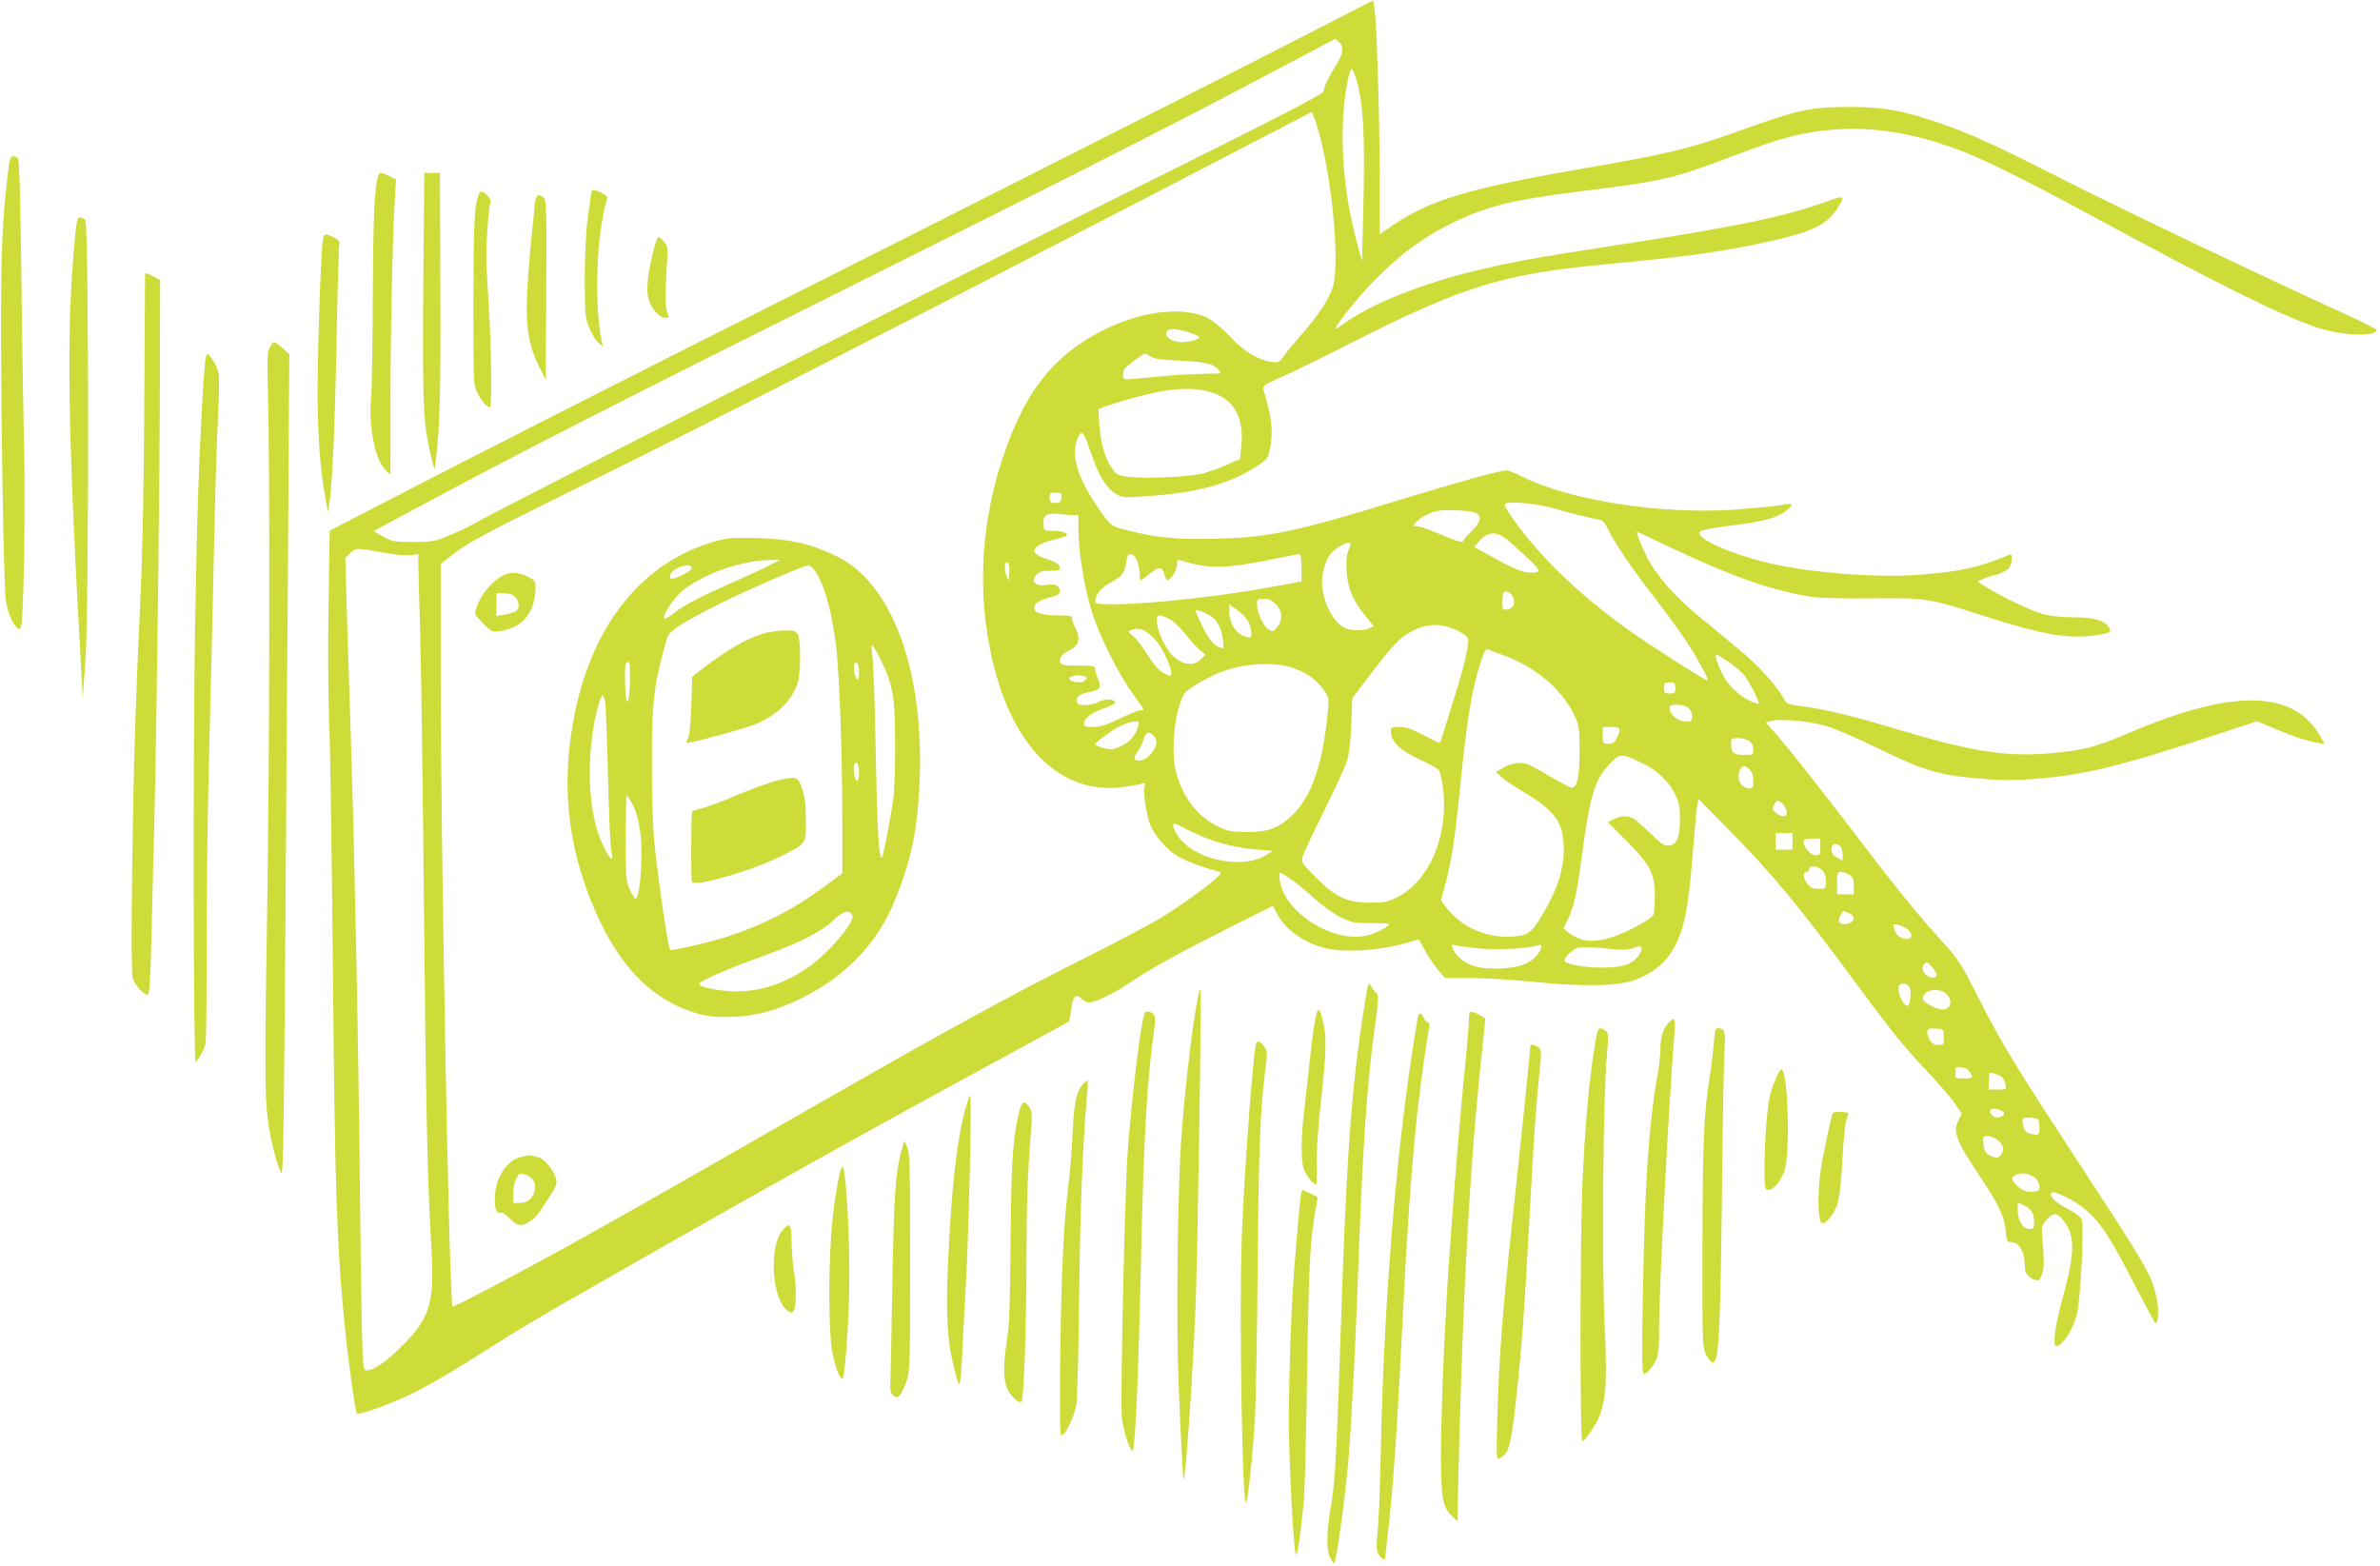 <?xml version="1.0" standalone="no"?>
<!DOCTYPE svg PUBLIC "-//W3C//DTD SVG 20010904//EN"
 "http://www.w3.org/TR/2001/REC-SVG-20010904/DTD/svg10.dtd">
<svg version="1.0" xmlns="http://www.w3.org/2000/svg"
 width="1280pt" height="842pt" viewBox="0 0 1280 842"
 preserveAspectRatio="xMidYMid meet">
<g transform="translate(0,842) scale(0.1,-0.1)"
fill="#cddc39" stroke="none">
<path d="M7085 8264 c-383 -198 -1738 -884 -2870 -1454 -943 -475 -1581 -799
-2111 -1073 l-331 -171 -6 -395 c-4 -218 -2 -502 3 -631 6 -129 14 -712 20
-1295 10 -1207 21 -1525 65 -1965 19 -187 56 -453 64 -462 11 -11 183 51 306
111 66 33 197 108 290 167 292 185 361 226 756 451 772 442 1444 817 2119
1183 195 106 357 194 359 196 3 3 8 32 12 66 8 69 24 86 54 58 11 -10 27 -20
35 -21 28 -6 126 39 216 99 120 81 263 160 544 302 l236 118 23 -44 c46 -86
147 -157 261 -184 107 -26 307 -11 453 34 l47 14 35 -62 c19 -34 50 -80 70
-104 l37 -42 137 0 c76 0 229 -9 342 -21 267 -27 455 -23 546 12 86 33 146 79
187 141 70 105 96 223 121 553 9 116 19 225 23 243 l7 34 157 -159 c246 -249
383 -415 718 -869 149 -203 240 -315 333 -413 71 -74 146 -160 168 -192 l40
-59 -19 -37 c-31 -60 -11 -110 121 -307 98 -146 127 -210 134 -287 5 -52 8
-59 27 -59 47 0 75 -51 76 -136 0 -32 21 -57 56 -68 17 -5 24 -1 33 21 14 37
16 70 7 179 -8 88 -7 91 19 122 32 38 54 40 82 10 74 -81 76 -176 9 -418 -44
-160 -59 -270 -36 -270 33 0 92 94 111 177 19 79 38 474 25 503 -7 16 -37 38
-80 61 -63 32 -99 69 -83 85 12 12 112 -36 169 -80 86 -68 143 -152 265 -390
63 -121 118 -225 123 -230 16 -16 23 63 10 127 -24 121 -50 167 -374 662 -399
611 -450 693 -588 964 -88 173 -107 203 -181 285 -132 144 -245 282 -450 551
-237 310 -362 468 -445 565 l-65 74 29 9 c43 12 187 1 279 -23 50 -13 161 -59
295 -125 259 -125 328 -145 577 -165 81 -7 165 -7 256 0 277 21 467 67 1020
250 l186 61 93 -39 c103 -44 174 -67 231 -77 l38 -6 -15 28 c-139 264 -467
274 -1036 31 -185 -78 -240 -93 -421 -109 -239 -21 -421 7 -836 132 -248 74
-393 108 -526 124 -50 6 -60 11 -72 35 -34 66 -141 184 -241 266 -59 49 -160
132 -224 185 -126 104 -223 216 -272 312 -30 61 -60 137 -54 137 2 0 71 -32
152 -71 357 -170 566 -244 787 -279 40 -6 176 -10 325 -8 291 3 306 1 612 -98
290 -93 429 -119 563 -104 111 13 125 22 88 59 -29 29 -84 41 -186 41 -50 0
-118 7 -150 15 -63 16 -225 93 -310 146 l-50 32 30 13 c17 8 49 18 73 24 24 6
52 20 63 31 21 21 27 85 7 76 -162 -68 -267 -92 -482 -108 -237 -19 -611 12
-831 67 -195 49 -355 120 -355 158 0 15 46 24 220 46 149 19 224 45 264 89 22
25 18 25 -67 11 -33 -5 -135 -14 -228 -21 -401 -27 -889 50 -1148 180 -33 17
-68 31 -78 31 -36 0 -266 -64 -580 -160 -545 -168 -695 -200 -975 -207 -209
-6 -326 4 -472 42 -108 27 -101 21 -186 148 -90 134 -126 252 -101 330 25 74
36 66 76 -52 41 -124 82 -192 134 -226 35 -22 40 -23 165 -14 281 19 451 66
602 166 47 31 54 40 63 85 20 92 13 164 -34 324 -6 18 5 26 92 64 54 23 220
104 368 180 618 313 825 377 1395 430 377 35 565 60 783 104 297 61 388 100
447 193 44 69 40 74 -37 46 -236 -87 -488 -140 -1158 -243 -421 -64 -582 -94
-770 -141 -261 -65 -512 -163 -651 -255 -32 -22 -65 -44 -73 -49 -42 -25 110
167 214 270 130 130 243 214 390 288 193 96 330 131 697 177 464 58 496 66
829 191 272 102 352 123 521 140 219 22 462 -17 708 -113 138 -54 350 -160
680 -338 710 -384 1033 -545 1230 -611 131 -44 312 -52 323 -15 1 5 -74 44
-168 86 -427 194 -1211 568 -1520 725 -374 190 -504 249 -672 306 -199 67
-296 84 -483 84 -197 0 -272 -16 -555 -118 -303 -109 -399 -132 -892 -217
-595 -103 -806 -167 -1006 -304 l-67 -46 0 318 c0 323 -16 823 -28 899 l-7 41
-300 -154z m117 -71 c26 -23 22 -62 -12 -116 -44 -70 -70 -124 -70 -146 0 -16
-196 -117 -1062 -548 -1160 -578 -3322 -1674 -3528 -1790 -19 -11 -71 -35
-115 -53 -74 -32 -88 -34 -190 -35 -102 0 -114 2 -163 28 -30 16 -52 30 -50
31 1 2 136 75 298 161 515 276 1033 540 2235 1140 1300 649 1835 921 2310
1174 176 93 322 170 324 171 3 0 13 -7 23 -17z m91 -195 c39 -127 49 -303 39
-698 l-7 -285 -27 100 c-83 303 -100 636 -47 885 6 27 14 50 18 50 4 0 15 -24
24 -52z m-193 -315 c71 -277 105 -696 67 -810 -24 -69 -77 -149 -168 -253 -41
-47 -85 -100 -98 -119 -22 -31 -27 -33 -65 -27 -73 12 -142 53 -218 133 -94
96 -135 120 -230 133 -166 23 -386 -40 -572 -164 -169 -113 -282 -260 -376
-490 -152 -374 -192 -780 -115 -1160 103 -513 373 -788 722 -738 43 6 87 14
97 18 15 6 17 3 12 -14 -10 -31 10 -161 33 -215 24 -56 90 -130 145 -162 45
-26 126 -57 194 -75 43 -11 44 -12 25 -32 -33 -37 -199 -156 -309 -224 -60
-36 -248 -136 -419 -221 -408 -205 -730 -382 -1480 -811 -794 -455 -1061 -607
-1315 -747 -318 -174 -591 -317 -596 -312 -18 17 -64 2488 -64 3428 l0 566 58
45 c99 76 143 100 742 396 644 318 1549 780 2960 1510 l925 480 12 -29 c7 -15
22 -63 33 -106z m-708 -1050 c32 -10 58 -21 58 -26 0 -13 -49 -27 -95 -27 -50
0 -92 27 -82 53 8 22 47 22 119 0z m-205 -130 c19 -13 58 -18 162 -23 137 -6
180 -17 210 -54 12 -14 4 -16 -75 -16 -49 -1 -135 -5 -191 -10 -55 -5 -135
-12 -177 -16 -75 -7 -76 -7 -76 17 0 13 4 30 9 37 6 10 95 76 109 81 1 1 14
-7 29 -16z m305 -187 c139 -32 201 -134 184 -297 l-7 -67 -67 -30 c-37 -17
-94 -38 -127 -47 -69 -19 -301 -31 -399 -20 -59 6 -69 10 -91 40 -39 50 -65
135 -72 234 l-6 90 34 14 c19 7 78 26 132 41 194 55 314 67 419 42z m-784
-573 c-2 -24 -8 -28 -32 -28 -26 0 -30 4 -31 28 -2 24 1 27 32 27 32 0 34 -2
31 -27z m2655 -59 c74 -22 189 -50 243 -60 13 -2 28 -19 40 -46 30 -67 126
-210 250 -369 62 -81 136 -181 163 -222 60 -89 136 -227 125 -227 -14 0 -307
187 -426 272 -254 181 -469 386 -607 578 -56 78 -65 96 -52 102 28 14 181 -3
264 -28z m-425 -23 c34 -18 26 -49 -23 -97 -25 -24 -45 -48 -45 -53 0 -13 -44
0 -145 44 -45 19 -92 35 -105 35 -23 0 -23 0 -4 21 22 25 66 49 109 60 41 11
187 4 213 -10z m-2172 -11 l34 0 0 -68 c0 -135 30 -321 77 -467 36 -114 142
-326 213 -423 33 -46 60 -85 60 -88 0 -2 -8 -4 -18 -4 -10 0 -60 -20 -111 -45
-71 -35 -104 -45 -142 -45 -41 0 -49 3 -49 18 0 29 41 60 109 83 35 12 60 26
58 33 -6 17 -52 19 -84 3 -52 -27 -123 -26 -123 2 0 23 17 38 55 46 57 13 63
16 69 31 3 8 -1 28 -9 44 -8 16 -15 38 -15 50 0 19 -6 20 -90 20 -75 0 -92 3
-97 16 -9 23 8 46 46 65 56 27 65 63 31 130 -12 22 -18 44 -15 49 4 6 -23 10
-68 10 -94 0 -139 14 -135 43 3 24 33 42 96 57 30 8 42 16 42 29 0 29 -24 43
-63 36 -68 -13 -98 16 -60 57 12 13 30 18 70 18 38 0 53 4 53 14 0 20 -19 33
-80 53 -91 30 -73 69 47 100 32 8 62 17 66 20 20 12 -18 28 -66 28 -52 0 -52
0 -55 35 -5 46 19 63 77 56 24 -3 59 -6 77 -6z m2333 -127 c20 -15 70 -60 112
-100 79 -74 81 -83 18 -83 -38 0 -89 21 -204 85 l-96 53 31 36 c41 46 86 49
139 9z m-846 -60 c-11 -27 -14 -59 -11 -113 5 -91 34 -160 100 -241 l46 -57
-24 -11 c-35 -16 -100 -14 -135 4 -64 33 -119 147 -119 246 0 53 22 124 48
152 23 27 73 57 94 57 16 0 16 -3 1 -37z m-5173 -18 c52 -9 111 -14 132 -11
l38 6 0 -48 c0 -27 4 -197 10 -378 5 -181 14 -837 20 -1459 10 -1088 19 -1492
40 -1845 18 -298 -7 -381 -161 -532 -87 -86 -149 -128 -187 -128 -19 0 -20 12
-26 233 -3 127 -8 488 -11 802 -8 796 -32 1923 -55 2580 -5 149 -12 379 -16
511 l-7 242 27 27 c31 30 24 30 196 0z m4018 -13 c15 -10 32 -66 32 -104 0
-16 3 -28 6 -28 3 0 26 16 50 36 48 40 66 37 78 -11 4 -14 10 -25 15 -25 18 0
51 53 51 83 0 26 3 29 23 22 144 -45 238 -44 474 4 83 17 156 31 162 31 7 0
11 -28 11 -74 l0 -73 -117 -22 c-289 -55 -696 -101 -895 -101 -82 0 -98 3 -98
15 0 35 32 76 78 99 64 32 83 57 89 111 5 44 15 53 41 37z m-670 -93 l-4 -44
-12 30 c-15 33 -7 84 9 68 6 -6 9 -30 7 -54z m2708 -128 c17 -33 3 -65 -30
-69 -25 -3 -26 -1 -26 41 0 24 3 47 7 51 13 12 37 1 49 -23z m-1275 -40 c37
-37 39 -88 7 -126 -22 -25 -24 -25 -47 -9 -29 21 -60 88 -61 132 0 30 2 32 36
32 26 0 43 -8 65 -29z m-147 -96 c9 -18 16 -45 16 -60 0 -25 -3 -27 -27 -20
-56 13 -93 73 -93 148 l0 28 44 -32 c25 -17 52 -46 60 -64z m-209 36 c39 -22
64 -68 72 -130 5 -47 4 -51 -13 -45 -37 13 -67 50 -100 121 -19 39 -34 75 -34
78 0 9 39 -4 75 -24z m-215 -21 c21 -11 59 -46 84 -79 25 -32 60 -71 77 -85
l32 -27 -23 -24 c-42 -45 -118 -28 -168 35 -33 43 -62 108 -69 155 -7 53 4 57
67 25z m1509 -45 c23 -8 56 -24 72 -35 26 -19 28 -25 23 -63 -10 -68 -32 -152
-86 -322 -27 -88 -53 -170 -57 -182 -6 -22 -7 -22 -36 -7 -122 65 -145 74
-189 74 -40 0 -46 -3 -46 -20 0 -59 47 -105 160 -157 47 -22 91 -46 98 -55 7
-8 17 -53 23 -99 31 -252 -74 -500 -250 -586 -49 -24 -68 -28 -146 -28 -121 1
-181 29 -289 137 -69 69 -78 81 -72 105 3 16 55 127 115 248 61 121 117 245
126 275 11 34 19 107 22 195 l6 140 104 137 c57 76 123 154 146 174 89 77 185
101 276 69z m-1633 -24 c41 -25 77 -73 109 -144 30 -69 33 -100 8 -89 -43 17
-67 42 -110 109 -25 40 -58 84 -74 97 -34 29 -35 33 -11 39 33 9 47 7 78 -12z
m1909 -121 c175 -61 320 -181 387 -318 32 -65 33 -70 33 -197 0 -153 -14 -210
-48 -200 -12 4 -62 31 -112 60 -49 30 -103 59 -120 65 -37 14 -91 5 -136 -22
l-34 -21 37 -31 c19 -17 73 -53 119 -80 166 -99 209 -162 209 -306 0 -103 -32
-205 -100 -324 -65 -114 -85 -133 -152 -141 -151 -19 -303 46 -388 165 l-20
28 25 94 c32 123 50 240 75 488 37 377 64 546 111 690 27 82 28 83 48 75 9 -4
39 -15 66 -25z m1221 -39 c33 -22 72 -56 87 -76 29 -37 82 -143 75 -150 -2 -2
-26 6 -53 19 -52 24 -112 83 -140 137 -25 48 -45 109 -36 109 5 0 35 -18 67
-39z m-2371 -25 c95 -25 161 -72 208 -147 13 -23 15 -40 7 -111 -28 -278 -90
-450 -195 -547 -73 -67 -123 -85 -235 -86 -82 0 -103 4 -153 27 -116 54 -197
159 -233 300 -22 86 -14 246 17 347 23 73 24 75 88 116 81 51 152 81 234 99
81 18 199 19 262 2z m-1097 -52 c18 -5 20 -9 11 -20 -6 -8 -22 -14 -34 -14
-48 0 -74 24 -37 33 26 7 35 7 60 1z m3182 -64 c0 -27 -3 -30 -30 -30 -27 0
-30 3 -30 30 0 27 3 30 30 30 27 0 30 -3 30 -30z m68 -106 c14 -10 22 -25 22
-45 0 -27 -3 -29 -35 -29 -41 0 -85 36 -85 70 0 17 6 20 38 20 21 0 48 -7 60
-16z m-2958 -104 c-5 -16 -17 -40 -27 -54 -20 -29 -88 -66 -120 -66 -25 0 -83
20 -83 28 0 4 28 27 61 51 62 45 117 70 156 71 19 0 21 -3 13 -30z m2590 -15
c0 -9 -7 -29 -15 -45 -12 -23 -22 -30 -45 -30 -29 0 -30 2 -30 45 l0 45 45 0
c34 0 45 -4 45 -15z m-2506 -31 c25 -24 19 -60 -15 -99 -22 -25 -39 -35 -60
-35 -34 0 -36 12 -8 51 11 16 25 45 30 64 11 38 28 44 53 19z m3204 -30 c14
-10 22 -25 22 -45 0 -28 -2 -29 -48 -29 -57 0 -72 12 -72 57 0 32 2 33 38 33
21 0 48 -7 60 -16z m-582 -115 c83 -39 147 -98 181 -167 24 -48 28 -70 28
-137 0 -98 -17 -138 -59 -143 -24 -3 -40 8 -100 66 -39 38 -81 75 -93 81 -30
15 -69 14 -105 -5 l-31 -16 101 -101 c127 -128 152 -176 152 -292 0 -44 -3
-89 -6 -100 -3 -14 -37 -38 -92 -67 -175 -93 -282 -102 -371 -30 l-23 19 20
39 c34 67 52 143 77 334 46 341 69 420 148 507 57 62 66 63 173 12z m584 -39
c13 -13 20 -33 20 -60 0 -34 -3 -40 -22 -40 -32 0 -58 29 -58 65 0 29 15 55
32 55 4 0 17 -9 28 -20z m190 -200 c25 -47 -3 -67 -48 -32 -20 15 -21 20 -10
44 10 21 16 24 30 17 10 -5 22 -18 28 -29z m-3134 -159 c95 -39 191 -62 294
-70 l85 -7 -35 -22 c-137 -86 -414 -19 -485 119 -27 52 -20 60 28 34 24 -14
75 -38 113 -54z m3174 -26 l0 -45 -45 0 -45 0 0 45 0 45 45 0 45 0 0 -45z
m150 -30 c0 -41 -2 -45 -24 -45 -27 0 -66 42 -66 71 0 16 8 19 45 19 l45 0 0
-45z m108 3 c7 -7 12 -27 12 -45 l0 -32 -30 17 c-22 12 -30 24 -30 45 0 29 25
38 48 15z m-98 -128 c13 -13 20 -33 20 -60 0 -40 0 -40 -39 -40 -31 0 -44 6
-60 26 -25 31 -27 64 -6 64 8 0 15 7 15 15 0 22 46 19 70 -5z m-2852 -53 c24
-16 78 -60 120 -98 42 -39 106 -84 142 -102 59 -29 72 -32 162 -32 54 0 98 -2
98 -5 0 -14 -71 -51 -117 -61 -184 -43 -446 123 -470 296 -7 54 -10 54 65 2z
m3000 27 c17 -12 22 -25 22 -60 l0 -44 -45 0 -45 0 0 60 c0 56 2 60 23 60 12
0 33 -7 45 -16z m-3 -206 c42 -19 25 -58 -27 -58 -30 0 -36 16 -18 51 13 22
12 22 45 7z m284 -69 c53 -19 69 -69 23 -69 -31 0 -55 21 -66 58 -8 25 -2 27
43 11z m-2284 -119 c99 -11 283 -2 330 17 22 8 18 -20 -6 -51 -36 -46 -95 -69
-188 -74 -116 -6 -182 10 -231 57 -40 37 -55 79 -25 68 8 -4 62 -11 120 -17z
m868 -39 c-35 -48 -87 -65 -193 -65 -91 -1 -194 17 -205 34 -9 15 44 67 76 74
17 3 82 1 143 -5 90 -9 118 -9 151 3 34 11 41 11 43 -1 2 -7 -5 -25 -15 -40z
m1603 -106 c-5 -18 -37 -17 -57 1 -22 20 -25 44 -7 62 10 10 18 6 40 -20 15
-18 26 -37 24 -43z m-146 -65 c11 -21 3 -100 -11 -100 -28 0 -63 93 -42 113
13 14 43 6 53 -13z m203 -41 c20 -25 22 -50 5 -67 -18 -18 -48 -15 -96 10 -31
17 -42 28 -40 43 7 46 96 56 131 14z m-19 -227 c1 -39 -1 -42 -24 -42 -33 0
-47 10 -59 44 -15 38 -6 48 41 44 41 -3 41 -3 42 -46z m128 -174 c8 -7 18 -21
21 -30 6 -16 0 -18 -41 -18 -46 0 -48 1 -46 28 1 15 3 28 3 30 3 8 50 0 63
-10z m185 -41 c6 -7 15 -24 18 -39 7 -28 7 -28 -41 -28 l-49 0 2 42 c1 24 2
45 2 47 2 7 56 -11 68 -22z m8 -188 c11 -11 -10 -29 -36 -29 -21 0 -43 26 -34
40 8 13 53 5 70 -11z m193 -73 c4 -48 -4 -56 -45 -44 -25 6 -35 16 -41 41 -12
43 -7 49 41 45 41 -3 42 -4 45 -42z m-226 -76 c33 -26 40 -55 20 -80 -15 -18
-21 -19 -49 -10 -33 12 -44 30 -47 81 -2 25 1 29 25 29 14 0 38 -9 51 -20z
m188 -195 c30 -15 48 -54 35 -74 -3 -6 -23 -11 -43 -11 -28 0 -46 8 -70 29
-36 34 -39 46 -14 60 25 15 59 13 92 -4z m-40 -160 c36 -19 50 -43 50 -89 0
-31 -3 -36 -23 -36 -35 0 -59 33 -65 90 -2 27 -1 50 2 50 4 0 20 -7 36 -15z"/>
<path d="M3855 5511 c-391 -106 -666 -441 -764 -929 -75 -372 -42 -705 105
-1049 136 -320 323 -505 574 -569 102 -26 269 -15 387 24 305 103 533 302 646
567 99 233 136 412 144 705 16 576 -157 1028 -447 1168 -140 68 -250 93 -425
98 -125 4 -161 1 -220 -15z m280 -133 c-33 -17 -125 -60 -204 -95 -165 -72
-259 -122 -314 -165 -21 -17 -40 -28 -44 -25 -12 13 42 100 89 142 103 92 322
172 478 173 l55 1 -60 -31z m-415 -13 c0 -17 -101 -68 -113 -56 -13 13 3 39
36 55 41 20 77 21 77 1z m652 -2 c54 -61 98 -210 124 -411 18 -146 34 -578 34
-948 l0 -281 -92 -68 c-164 -123 -335 -211 -528 -273 -102 -32 -298 -77 -306
-70 -11 12 -59 337 -85 578 -7 64 -13 247 -13 410 -1 313 9 422 55 590 11 41
23 86 26 98 8 35 79 82 268 177 152 77 463 212 491 214 6 1 18 -7 26 -16z
m362 -486 c69 -140 80 -202 80 -462 1 -143 -4 -260 -12 -310 -24 -147 -55
-305 -60 -300 -17 17 -24 147 -32 560 -5 259 -13 496 -18 528 -5 31 -5 57 -2
57 4 0 24 -33 44 -73z m-1346 -124 c-4 -135 -22 -144 -26 -14 -3 99 0 121 18
121 7 0 10 -36 8 -107z m1232 51 c0 -26 -4 -43 -10 -39 -12 8 -24 71 -15 85
13 21 25 -2 25 -46z m-1366 -156 c4 -18 11 -199 16 -403 4 -203 13 -387 18
-407 23 -89 -37 -1 -72 104 -59 176 -59 463 1 681 9 31 19 57 23 57 4 0 11
-15 14 -32z m1366 -384 c0 -24 -4 -44 -10 -44 -12 0 -24 65 -16 86 11 28 26 4
26 -42z m-1222 -162 c34 -61 52 -156 52 -278 0 -108 -14 -221 -29 -237 -5 -4
-19 16 -32 45 -23 51 -24 63 -24 280 0 126 3 228 6 228 3 0 15 -17 27 -38z
m1185 -603 c21 -33 -128 -208 -243 -286 -121 -82 -246 -124 -375 -125 -88 -1
-205 22 -205 41 0 13 163 85 335 146 197 70 321 133 388 196 53 50 81 58 100
28z"/>
<path d="M4100 5011 c-93 -30 -186 -84 -321 -187 l-56 -43 -5 -153 c-3 -95 -9
-162 -17 -176 -7 -13 -11 -25 -9 -27 7 -7 302 73 368 99 121 49 203 131 232
230 15 54 15 225 -1 254 -10 19 -19 22 -74 21 -34 0 -87 -8 -117 -18z"/>
<path d="M4187 4224 c-37 -8 -131 -42 -210 -75 -78 -33 -166 -67 -196 -74 -30
-8 -56 -16 -58 -18 -7 -7 -8 -375 -1 -382 24 -24 326 64 473 138 145 72 140
65 139 199 -1 86 -6 126 -21 168 -23 64 -28 65 -126 44z"/>
<path d="M2705 5324 c-61 -31 -119 -101 -143 -173 -12 -34 -11 -36 35 -83 47
-47 49 -48 93 -42 122 18 189 101 190 236 0 33 -4 38 -43 57 -51 25 -91 27
-132 5z m65 -114 c25 -25 26 -66 1 -79 -10 -6 -37 -13 -60 -17 l-41 -7 0 62 0
61 40 0 c27 0 47 -7 60 -20z"/>
<path d="M2835 2205 c-5 -2 -22 -6 -37 -9 -64 -14 -122 -93 -134 -184 -9 -72
1 -121 25 -115 12 3 31 -8 54 -31 41 -41 59 -44 103 -17 34 21 43 31 109 134
40 62 42 70 34 102 -12 42 -61 102 -92 110 -38 11 -52 13 -62 10z m28 -128
c14 -16 17 -31 13 -57 -7 -44 -38 -70 -82 -70 l-34 0 0 50 c0 28 7 65 16 81
13 26 20 30 42 24 15 -3 35 -16 45 -28z"/>
<path d="M41 7478 c-27 -235 -34 -381 -35 -718 -2 -535 14 -1496 25 -1569 10
-66 36 -128 63 -150 13 -11 16 -8 21 21 14 81 22 653 14 993 -5 204 -11 624
-15 935 -4 349 -10 570 -17 578 -5 6 -17 12 -27 12 -14 0 -19 -16 -29 -102z"/>
<path d="M2035 7478 c-21 -62 -28 -221 -30 -643 -1 -258 -5 -506 -9 -550 -15
-159 21 -341 80 -396 l24 -22 0 404 c0 373 12 912 25 1104 l5 80 -35 18 c-42
20 -54 21 -60 5z"/>
<path d="M2279 7148 c-8 -721 -5 -944 15 -1062 11 -60 24 -127 31 -149 l12
-41 7 50 c21 161 27 376 24 932 l-2 612 -42 0 -42 0 -3 -342z"/>
<path d="M3176 7358 c-3 -24 -11 -86 -18 -138 -7 -52 -13 -187 -13 -300 0
-189 2 -209 23 -261 12 -31 34 -67 48 -80 l26 -24 -6 30 c-42 206 -28 578 29
766 4 10 -7 21 -30 32 -50 24 -53 22 -59 -25z"/>
<path d="M2559 7308 c-9 -60 -13 -207 -13 -518 0 -419 0 -437 20 -480 22 -46
59 -88 70 -77 10 9 6 324 -6 517 -5 96 -12 207 -14 245 -4 72 9 285 20 329 4
17 0 30 -15 45 -37 37 -48 27 -62 -61z"/>
<path d="M2876 7318 c-62 -587 -59 -707 27 -877 l32 -65 3 485 c2 446 1 485
-15 497 -31 22 -41 14 -47 -40z"/>
<path d="M402 7128 c-47 -492 -38 -1029 36 -2333 l7 -130 15 215 c19 271 18
2334 -1 2357 -6 7 -19 13 -29 13 -14 0 -19 -18 -28 -122z"/>
<path d="M1736 7128 c-11 -73 -29 -618 -28 -838 1 -225 14 -395 43 -555 l13
-70 7 45 c16 103 30 404 39 875 5 275 12 509 15 520 4 15 -3 24 -30 38 -48 23
-53 22 -59 -15z"/>
<path d="M3538 7144 c-15 -24 -48 -167 -54 -231 -5 -57 -3 -83 10 -118 19 -48
57 -85 87 -85 16 0 17 4 9 25 -13 34 -14 90 -5 235 8 124 8 126 -17 154 -14
16 -27 25 -30 20z"/>
<path d="M780 6948 c0 -2 -2 -316 -4 -698 -2 -422 -10 -824 -20 -1025 -28
-610 -37 -887 -45 -1460 -5 -351 -4 -583 2 -604 9 -36 59 -91 81 -91 10 0 14
69 20 283 3 155 11 446 16 647 12 464 30 1855 30 2455 l1 459 -33 18 c-31 16
-48 22 -48 16z"/>
<path d="M1449 6548 c-11 -27 -13 -71 -8 -233 11 -364 9 -2038 -4 -2780 -14
-828 -13 -1011 3 -1134 13 -101 42 -221 67 -277 19 -43 18 -153 41 3181 l8
1210 -35 32 c-20 18 -41 32 -47 33 -6 0 -17 -15 -25 -32z"/>
<path d="M1091 6313 c-23 -402 -31 -644 -42 -1268 -11 -651 -9 -2335 3 -2335
10 0 45 61 53 95 4 17 7 235 6 485 -1 250 5 725 13 1055 9 330 20 818 26 1085
5 267 15 589 21 715 7 127 9 247 5 267 -7 37 -43 99 -62 105 -7 2 -15 -65 -23
-204z"/>
<path d="M7357 3115 c-10 -34 -45 -264 -61 -400 -38 -319 -59 -674 -81 -1325
-25 -763 -34 -936 -56 -1065 -26 -148 -27 -241 -4 -285 9 -17 18 -30 21 -28
11 12 54 320 74 532 15 168 38 590 50 921 28 790 50 1123 99 1469 16 118 16
131 2 146 -9 9 -21 25 -27 36 -11 18 -11 18 -17 -1z"/>
<path d="M6446 3073 c-32 -153 -68 -455 -92 -763 -21 -280 -29 -1010 -15
-1340 15 -353 23 -511 27 -507 11 11 48 542 64 932 11 260 33 1696 26 1703 -2
2 -7 -9 -10 -25z"/>
<path d="M7067 2898 c-9 -57 -21 -155 -27 -218 -6 -63 -18 -169 -26 -235 -16
-139 -18 -255 -4 -306 10 -35 50 -89 67 -89 4 0 7 48 5 107 -2 71 5 188 22
340 29 261 32 343 12 426 -22 93 -31 89 -49 -25z"/>
<path d="M6155 2968 c-22 -66 -69 -454 -90 -741 -16 -218 -40 -1320 -32 -1427
5 -61 39 -174 56 -184 15 -10 32 341 46 969 17 738 32 1015 74 1308 6 46 5 62
-6 73 -18 17 -42 18 -48 2z"/>
<path d="M7900 2933 c0 -27 -11 -158 -25 -293 -35 -351 -76 -882 -95 -1210
-20 -354 -30 -636 -30 -841 0 -228 9 -275 59 -323 l29 -28 6 259 c25 1025 63
1689 131 2312 8 74 14 135 13 135 -2 1 -17 9 -35 19 -47 26 -53 22 -53 -30z"/>
<path d="M7625 2948 c-2 -13 -13 -79 -24 -148 -97 -617 -161 -1427 -176 -2235
-3 -165 -11 -338 -16 -384 -7 -61 -7 -92 1 -112 12 -29 40 -47 40 -26 0 7 7
68 15 137 26 217 51 580 80 1170 32 633 62 1007 111 1350 14 96 27 185 31 198
3 13 1 22 -6 22 -6 0 -17 11 -23 25 -14 31 -26 32 -33 3z"/>
<path d="M8972 2917 c-28 -30 -42 -77 -42 -142 0 -27 -7 -88 -15 -135 -49
-275 -70 -596 -80 -1217 -5 -291 -4 -393 5 -393 18 0 58 49 72 88 8 23 12 78
11 147 -3 179 54 1264 83 1603 7 78 1 87 -34 49z"/>
<path d="M8582 2828 c-36 -214 -59 -469 -72 -793 -13 -339 -13 -1365 0 -1365
15 0 72 84 92 134 36 93 42 193 28 486 -15 319 -9 1221 11 1439 11 126 10 135
-7 148 -32 24 -42 15 -52 -49z"/>
<path d="M9217 2808 c-4 -46 -13 -126 -22 -178 -31 -195 -38 -359 -39 -905 -1
-531 0 -551 19 -590 11 -22 27 -41 36 -43 33 -6 41 148 50 918 4 404 11 761
15 792 7 62 -4 88 -36 88 -14 0 -18 -13 -23 -82z"/>
<path d="M6756 2808 c-17 -55 -62 -660 -77 -1028 -16 -390 2 -1488 23 -1440
12 27 37 271 47 450 6 96 12 465 15 820 5 627 14 849 41 1055 12 92 12 102 -4
124 -21 30 -39 38 -45 19z"/>
<path d="M8230 2793 c0 -26 -46 -472 -79 -778 -69 -625 -87 -853 -98 -1214 -6
-231 -6 -233 14 -223 47 25 57 60 83 282 31 272 48 497 75 995 25 463 36 622
56 814 10 97 10 106 -7 118 -20 14 -44 17 -44 6z"/>
<path d="M9552 2623 c-11 -27 -25 -66 -31 -88 -16 -62 -31 -247 -31 -387 0
-118 1 -128 19 -128 28 0 68 46 88 103 33 95 19 547 -17 547 -4 0 -17 -21 -28
-47z"/>
<path d="M5827 2592 c-38 -41 -50 -95 -58 -257 -4 -88 -12 -198 -18 -245 -30
-240 -43 -495 -48 -928 -4 -337 -3 -462 5 -462 22 0 71 103 81 169 5 36 12
300 15 586 5 457 18 794 42 1073 4 45 5 82 2 82 -3 0 -12 -8 -21 -18z"/>
<path d="M5191 2453 c-46 -174 -72 -402 -92 -815 -13 -262 -5 -426 27 -553 9
-33 18 -70 21 -83 13 -53 20 -22 27 111 3 78 13 261 21 407 16 281 32 1010 23
1010 -3 0 -15 -35 -27 -77z"/>
<path d="M5477 2423 c-31 -137 -39 -273 -42 -688 -2 -323 -7 -443 -19 -520
-22 -139 -21 -219 4 -270 18 -37 63 -76 74 -64 12 13 26 387 26 724 1 355 6
491 26 747 6 73 4 91 -10 113 -28 42 -43 31 -59 -42z"/>
<path d="M9857 2433 c-7 -12 -45 -189 -62 -287 -23 -133 -19 -306 7 -306 23 0
68 61 82 111 9 32 20 129 25 234 5 99 14 193 20 208 6 16 11 33 11 38 0 11
-77 12 -83 2z"/>
<path d="M4851 2242 c-36 -128 -43 -240 -52 -737 -5 -275 -10 -517 -11 -539
-1 -28 3 -42 18 -53 17 -12 21 -12 37 8 9 12 25 47 35 78 15 50 17 113 17 636
0 512 -2 584 -16 615 l-16 35 -12 -43z"/>
<path d="M4528 2144 c-16 -25 -48 -221 -57 -354 -16 -220 -14 -531 4 -635 16
-91 49 -172 59 -145 11 33 27 247 33 455 7 266 -18 712 -39 679z"/>
<path d="M6996 1988 c-6 -38 -22 -219 -36 -398 -20 -271 -32 -696 -27 -925 8
-290 28 -618 38 -608 8 9 25 124 40 273 6 58 14 377 19 710 9 579 15 696 44
866 l13 75 -38 20 c-21 10 -40 19 -43 19 -3 0 -7 -15 -10 -32z"/>
<path d="M4207 1801 c-68 -81 -58 -340 15 -418 42 -45 58 -23 58 82 0 33 -5
89 -11 125 -6 36 -11 104 -12 153 0 97 -9 107 -50 58z"/>
</g>
</svg>
